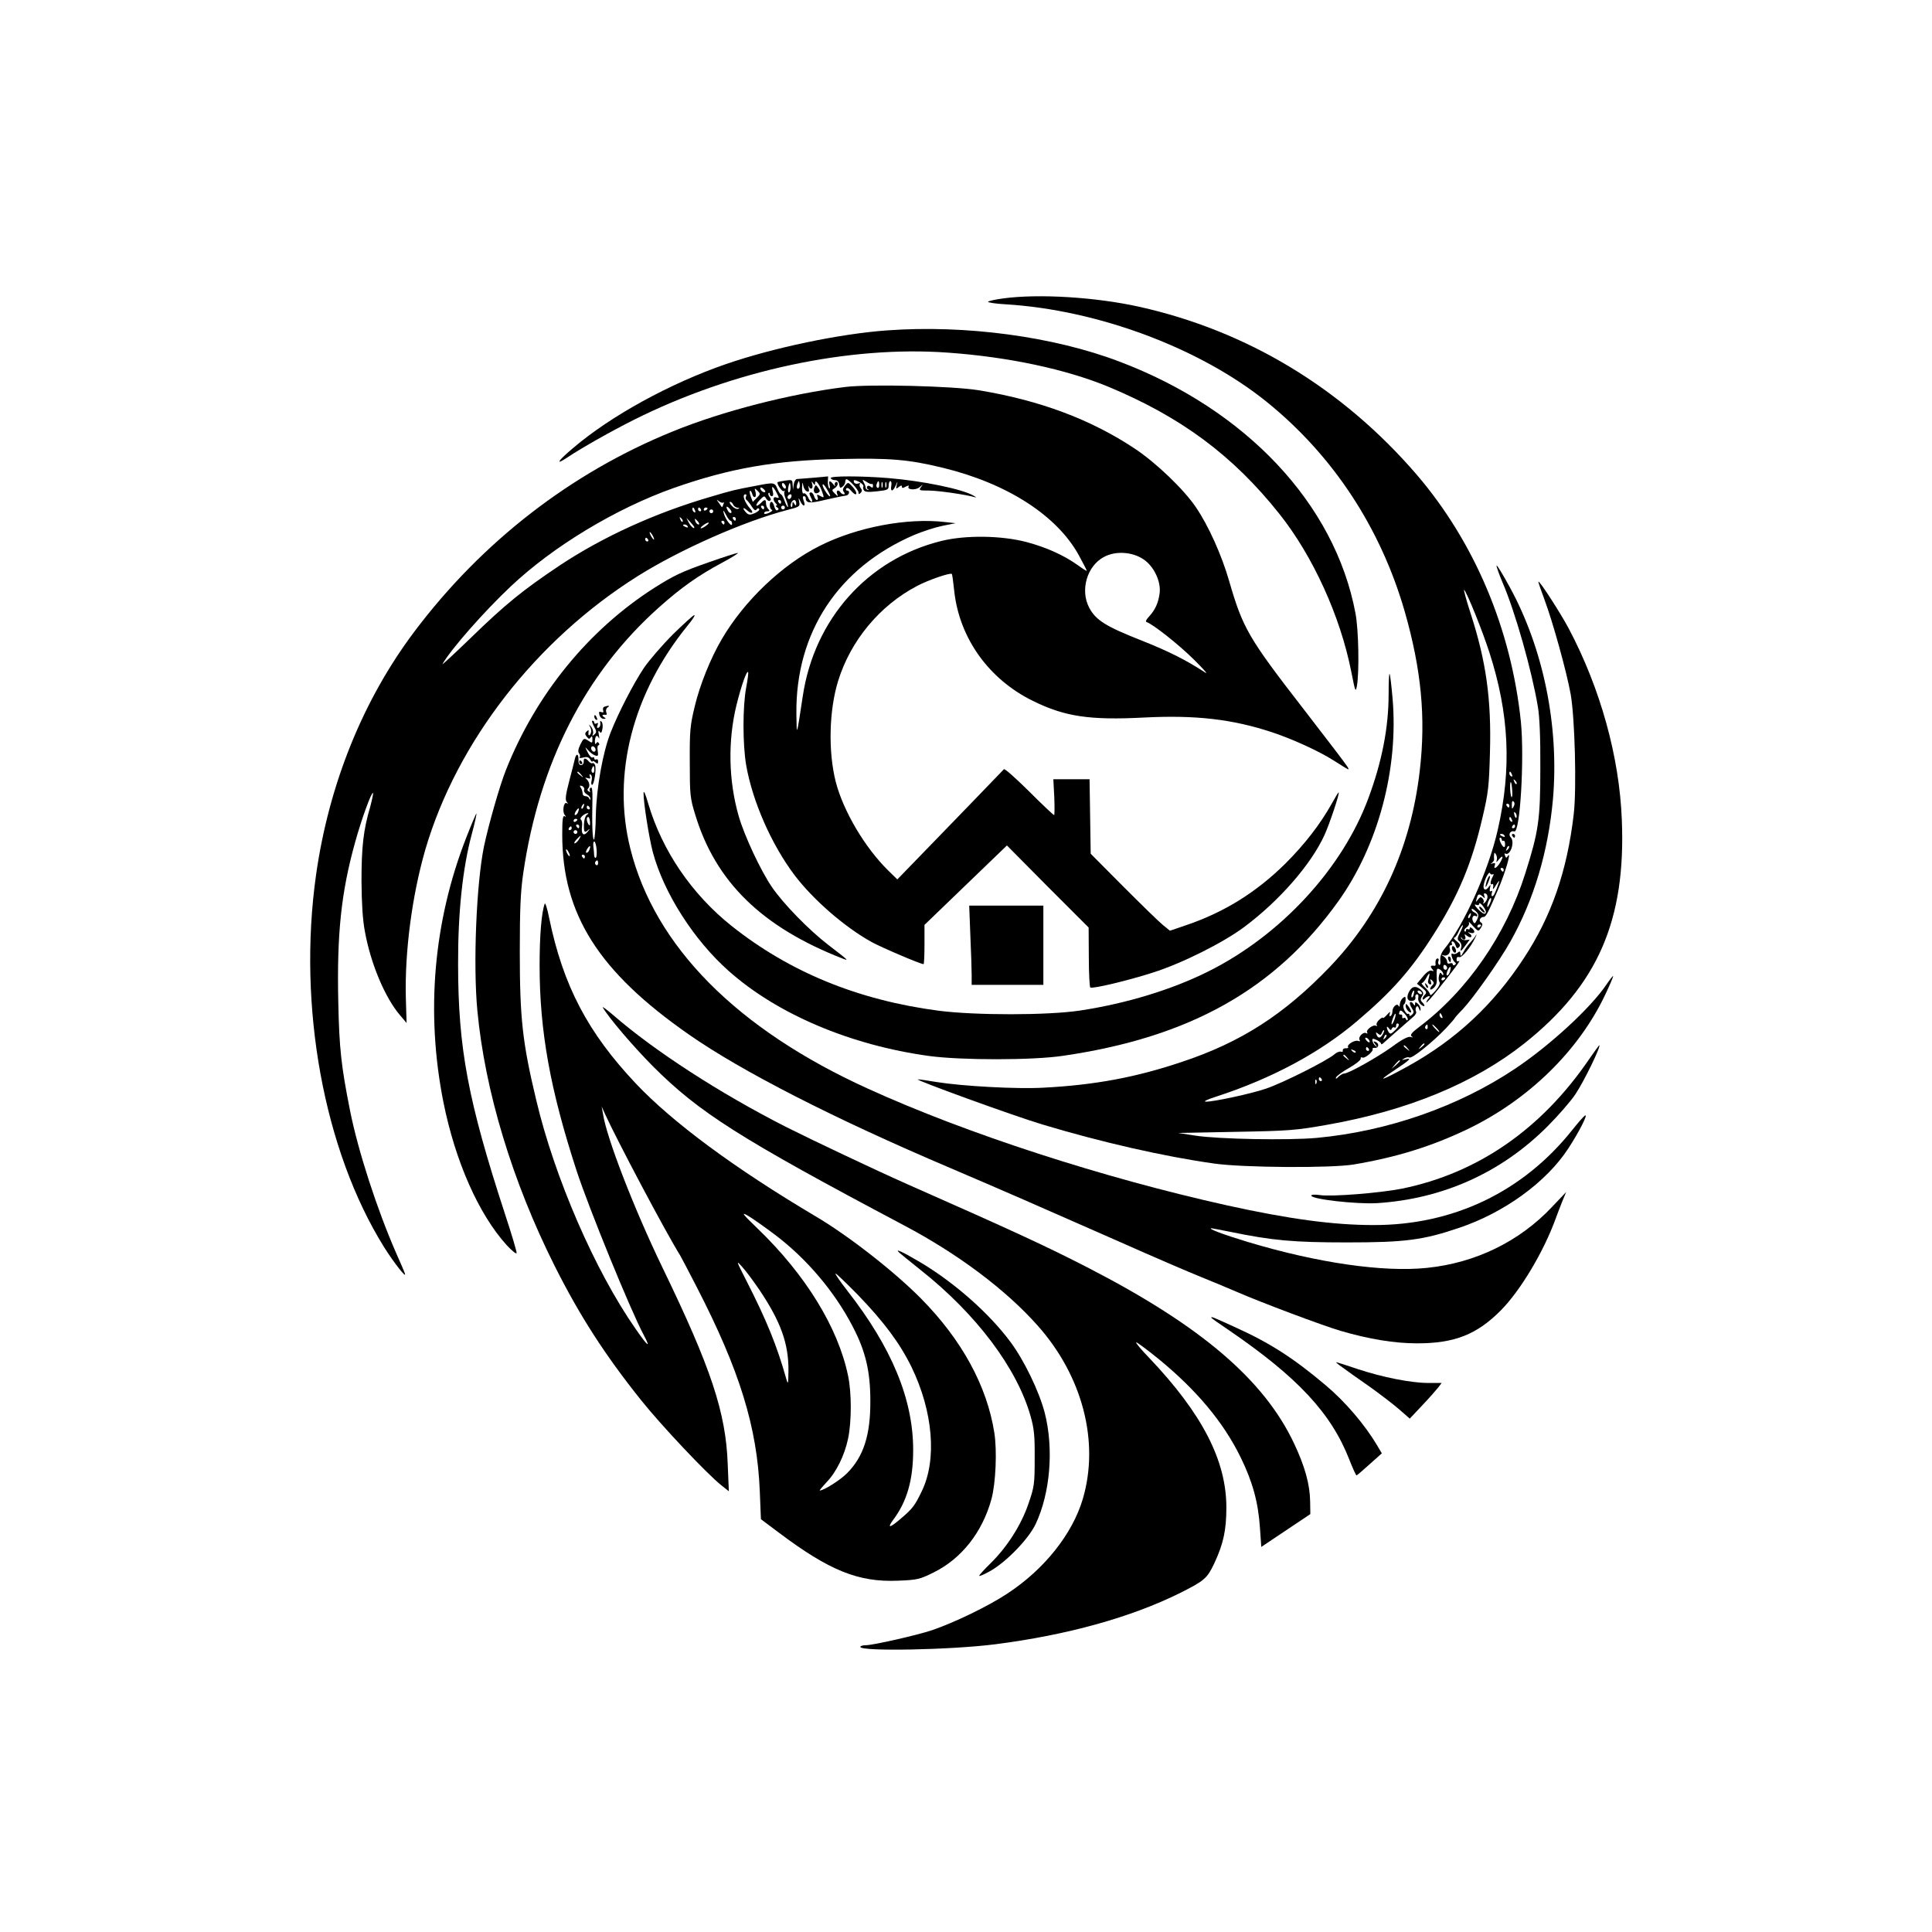 <?xml version="1.0" standalone="no"?>
<!DOCTYPE svg PUBLIC "-//W3C//DTD SVG 20010904//EN"
 "http://www.w3.org/TR/2001/REC-SVG-20010904/DTD/svg10.dtd">
<svg version="1.0" xmlns="http://www.w3.org/2000/svg"
 width="1024pt" height="1024pt" viewBox="0 0 1024 1024"
 preserveAspectRatio="xMidYMid meet">

<g transform="translate(0,1024) scale(0.1,-0.1)"
fill="#000000" stroke="none">
<path d="M5315 8658 c-38 -5 -74 -13 -78 -17 -4 -4 38 -11 95 -14 488 -30
1029 -232 1383 -518 350 -283 602 -666 730 -1109 88 -307 113 -563 80 -845
-47 -408 -207 -757 -475 -1038 -242 -253 -473 -402 -788 -506 -244 -82 -462
-122 -732 -136 -140 -8 -430 8 -566 30 -49 8 -93 15 -99 14 -24 0 506 -193
660 -239 312 -94 646 -170 910 -207 154 -22 620 -25 740 -5 226 38 413 96 603
187 322 155 588 414 729 711 24 50 43 95 43 100 0 5 -16 -16 -36 -45 -83 -123
-299 -322 -483 -445 -300 -201 -676 -332 -1051 -367 -153 -14 -521 -7 -645 12
l-90 14 305 6 c281 5 319 8 482 37 428 75 782 221 1048 432 388 309 538 651
516 1185 -13 335 -114 697 -281 1013 -43 81 -155 255 -161 249 -2 -1 13 -44
32 -95 44 -118 117 -380 139 -502 22 -125 32 -500 16 -636 -35 -301 -118 -540
-264 -762 -162 -248 -360 -432 -614 -573 -144 -79 -173 -88 -70 -20 79 52 94
67 55 56 -20 -5 -21 -4 -5 5 9 6 22 8 27 5 13 -8 124 82 193 154 26 28 47 52
47 54 0 2 19 24 43 48 56 60 193 253 252 358 125 222 201 478 226 756 33 386
-50 796 -229 1123 -37 68 -68 119 -70 114 -1 -5 13 -45 32 -90 67 -155 155
-467 187 -658 9 -51 14 -165 13 -324 0 -274 -9 -336 -80 -560 -102 -324 -307
-621 -562 -813 -40 -30 -50 -43 -40 -50 9 -6 8 -7 -5 -3 -13 4 -45 -12 -100
-53 -83 -59 -230 -141 -253 -141 -7 0 -20 -8 -30 -17 -11 -12 -16 -13 -13 -4
3 8 34 31 70 51 35 20 63 43 61 49 -1 7 2 9 8 6 13 -8 62 34 55 45 -3 4 3 7
13 6 21 -1 23 25 2 32 -13 5 -13 3 0 -14 11 -15 11 -16 0 -7 -8 7 -15 19 -16
27 -2 12 3 13 22 4 13 -6 24 -15 24 -20 0 -5 6 -3 13 4 12 11 50 45 159 140
11 9 17 22 13 27 -3 6 -3 16 1 23 5 8 10 6 15 -8 6 -15 8 -15 8 -3 1 9 -6 22
-14 29 -12 10 -15 10 -15 -1 0 -11 -2 -11 -10 1 -5 8 -12 11 -16 8 -4 -4 0
-18 8 -30 13 -20 13 -25 2 -36 -9 -8 -14 -9 -14 -2 0 6 -3 9 -8 6 -4 -2 -12 7
-19 20 -6 14 -7 26 -2 30 5 3 9 14 9 26 0 17 -2 18 -15 8 -8 -7 -15 -22 -16
-34 0 -11 -3 -15 -6 -8 -7 18 -33 -4 -33 -29 0 -10 -4 -21 -10 -24 -6 -4 -7 1
-4 12 4 14 1 12 -15 -6 -12 -13 -21 -20 -21 -16 0 5 -9 0 -20 -10 -11 -10 -17
-22 -13 -28 3 -5 2 -7 -4 -4 -14 9 -55 -22 -47 -35 4 -7 2 -8 -5 -4 -15 9 -44
-20 -35 -36 5 -7 2 -9 -8 -5 -18 6 -61 -20 -53 -33 3 -4 -3 -7 -13 -6 -9 0
-16 -4 -15 -11 2 -7 -3 -10 -10 -7 -7 2 -22 -3 -33 -13 -38 -34 -277 -154
-364 -183 -78 -27 -279 -70 -318 -69 -17 0 4 11 58 28 291 95 547 232 743 399
184 156 287 272 407 462 130 204 201 374 257 615 32 136 35 168 40 347 8 281
-20 482 -102 735 -24 74 -39 131 -35 127 16 -16 97 -217 134 -332 105 -325
119 -615 44 -942 -49 -215 -177 -501 -285 -633 -15 -19 -21 -38 -19 -57 2 -17
-1 -27 -6 -24 -5 3 -7 12 -4 20 3 8 1 14 -4 14 -9 0 -14 -14 -11 -32 0 -5 -2
-7 -7 -7 -19 3 -23 -2 -12 -16 11 -13 10 -14 -2 -10 -10 4 -27 -7 -47 -32
l-31 -37 28 -22 c22 -18 25 -25 15 -35 -7 -7 -13 -18 -13 -23 0 -6 5 -5 12 2
7 7 16 12 22 12 6 0 5 -5 -2 -12 -7 -7 -12 -16 -12 -21 0 -5 28 26 63 70 88
110 123 158 109 149 -7 -4 -12 -1 -12 9 0 11 5 15 14 12 14 -5 61 52 85 103
10 21 9 22 -1 6 -7 -11 -21 -27 -30 -37 -9 -10 -24 -30 -32 -46 -12 -22 -15
-24 -16 -9 0 15 -3 16 -15 6 -8 -6 -19 -9 -26 -5 -14 9 -1 -37 13 -46 6 -4 6
-9 -1 -13 -6 -4 -11 -3 -11 3 0 6 -7 8 -15 5 -9 -4 -15 0 -15 9 0 9 -8 21 -17
27 -16 10 -16 11 -1 6 21 -6 40 16 32 38 -3 9 -1 16 6 16 6 0 8 5 5 10 -3 6
-2 10 4 10 5 0 13 -9 16 -21 5 -16 10 -18 18 -9 9 9 6 16 -12 31 -13 10 -19
19 -13 19 5 0 15 14 22 30 7 17 17 33 22 36 5 3 0 -12 -11 -34 -18 -35 -19
-42 -5 -52 8 -8 12 -21 9 -31 -9 -27 -2 -24 23 11 l22 30 -21 -3 c-12 -1 -23
4 -25 11 -1 7 0 8 3 2 8 -17 26 -11 19 6 -5 14 -4 15 9 4 9 -7 19 -10 22 -6 4
4 1 12 -7 17 -13 9 -12 10 2 5 23 -7 30 6 12 22 -9 8 -14 9 -14 2 0 -6 -4 -8
-10 -5 -5 3 -10 1 -10 -6 0 -7 -3 -9 -7 -5 -5 4 0 14 11 21 11 8 15 19 11 27
-5 7 5 -1 21 -19 29 -31 30 -32 43 -11 10 16 10 22 1 28 -15 9 -5 30 14 30 12
0 25 26 76 145 38 88 74 212 51 177 -7 -11 -9 -10 -14 3 -4 9 -3 14 1 11 26
-16 53 62 29 86 -15 15 -1 38 19 31 31 -10 54 388 35 581 -51 492 -246 953
-553 1311 -393 456 -896 761 -1470 889 -230 51 -532 70 -723 44z m2699 -2524
c3 -8 2 -12 -4 -9 -6 3 -10 10 -10 16 0 14 7 11 14 -7z m24 -49 c-3 -3 -9 2
-12 12 -6 14 -5 15 5 6 7 -7 10 -15 7 -18z m-23 -35 c2 -23 0 -38 -4 -35 -3 4
-6 24 -7 46 -1 51 8 42 11 -11z m7 -86 c-8 -14 -9 -13 -9 10 0 18 3 24 9 18 7
-7 7 -16 0 -28z m-22 6 c0 -5 -2 -10 -4 -10 -3 0 -8 5 -11 10 -3 6 -1 10 4 10
6 0 11 -4 11 -10z m38 -61 c-3 -8 -7 -3 -11 10 -4 17 -3 21 5 13 5 -5 8 -16 6
-23z m-24 -15 c3 -8 2 -12 -4 -9 -6 3 -10 10 -10 16 0 14 7 11 14 -7z m16 -34
c0 -5 -5 -10 -11 -10 -5 0 -7 5 -4 10 3 6 8 10 11 10 2 0 4 -4 4 -10z m-55
-50 c3 -6 -1 -7 -9 -4 -18 7 -21 14 -7 14 6 0 13 -4 16 -10z m-15 -21 c0 -5 4
-8 8 -5 4 2 9 -4 9 -15 2 -27 -10 -24 -24 6 -6 14 -7 25 -2 25 5 0 9 -5 9 -11z
m31 -52 c-10 -9 -11 -8 -5 6 3 10 9 15 12 12 3 -3 0 -11 -7 -18z m-58 -56 c-4
-13 -2 -13 10 2 22 27 28 20 9 -13 -17 -30 -39 -42 -29 -16 4 11 1 13 -11 10
-13 -4 -14 -3 -4 3 7 6 12 14 11 19 -1 5 -1 16 0 24 1 13 3 13 10 1 5 -8 7
-21 4 -30z m37 -51 c0 -5 -2 -10 -4 -10 -3 0 -8 5 -11 10 -3 6 -1 10 4 10 6 0
11 -4 11 -10z m-58 -24 c6 4 6 -2 -1 -14 -13 -25 -14 -45 -2 -38 5 4 7 -4 5
-16 -4 -17 1 -13 16 12 12 19 18 26 15 15 -19 -57 -28 -75 -36 -75 -4 0 -5 7
-2 17 4 10 2 14 -4 10 -7 -5 -9 1 -6 15 5 22 5 22 -9 4 -15 -20 -29 -11 -24
15 6 32 29 73 33 61 3 -6 9 -9 15 -6z m-29 -127 c-3 -11 -10 -22 -17 -26 -6
-3 -8 -3 -4 2 4 4 3 14 -3 22 -10 11 -14 10 -25 -4 -12 -16 -13 -16 -7 5 6 25
13 27 32 10 11 -11 13 -10 8 4 -4 12 -2 15 7 12 8 -3 12 -14 9 -25z m15 -24
c-6 -14 -13 -24 -14 -22 -6 6 9 47 17 47 5 0 3 -11 -3 -25z m-25 -56 c-6 -6
-20 3 -39 22 -18 19 -22 28 -11 24 10 -5 17 -2 17 5 0 7 10 1 21 -14 13 -17
18 -31 12 -37z m-44 -33 c-11 -22 -14 -24 -21 -11 -10 17 -1 38 13 30 5 -4 9
-2 9 3 0 6 -7 12 -15 16 -8 3 -15 10 -15 16 0 6 9 2 20 -8 18 -17 19 -23 9
-46z m-36 19 c-3 -9 -8 -14 -10 -11 -3 3 -2 9 2 15 9 16 15 13 8 -4z m57 -49
c0 -3 -4 -8 -10 -11 -5 -3 -10 -1 -10 4 0 6 5 11 10 11 6 0 10 -2 10 -4z
m-180 -227 c0 -5 -4 -9 -10 -9 -5 0 -10 7 -10 16 0 8 5 12 10 9 6 -3 10 -10
10 -16z m15 -18 c-3 -12 -10 -21 -15 -21 -5 0 -4 11 2 25 13 29 23 26 13 -4z
m-35 -15 c0 -7 -4 -6 -9 2 -6 10 -10 8 -14 -9 -3 -13 -2 -28 2 -33 6 -7 -2
-25 -20 -46 -16 -19 -29 -29 -29 -22 0 7 -12 24 -26 37 -15 14 -23 25 -17 25
5 0 17 15 26 33 16 28 17 21 6 -22 -2 -7 2 -16 9 -18 8 -3 10 1 6 14 -6 15 -4
16 7 6 10 -10 10 -16 1 -25 -20 -20 -13 -32 7 -14 14 13 18 28 16 54 -1 20 -1
41 2 45 6 10 33 -12 33 -27z m10 -20 c0 -3 -4 -8 -10 -11 -5 -3 -10 -1 -10 4
0 6 5 11 10 11 6 0 10 -2 10 -4z m-199 -221 c-2 -5 -6 -4 -9 3 -2 7 -8 10 -13
6 -5 -3 -8 0 -7 8 2 7 -2 12 -9 11 -7 -2 -10 4 -6 12 4 13 9 12 27 -7 12 -13
20 -27 17 -33z m-70 1 c-14 -36 -22 -33 -9 5 6 16 12 28 14 26 3 -2 0 -16 -5
-31z m253 18 c3 -8 2 -12 -4 -9 -6 3 -10 10 -10 16 0 14 7 11 14 -7z m-248
-73 c-23 -22 -28 -24 -36 -11 -13 21 -12 39 1 20 8 -11 12 -12 16 -2 2 6 9 10
14 6 5 -3 9 2 9 11 0 9 5 13 11 9 7 -4 2 -16 -15 -33z m171 14 c0 -8 -4 -12
-9 -9 -5 3 -6 10 -3 15 9 13 12 11 12 -6z m48 -5 c10 -11 16 -20 13 -20 -3 0
-13 9 -23 20 -10 11 -16 20 -13 20 3 0 13 -9 23 -20z m-285 -30 c-13 -24 -26
-26 -34 -4 -5 14 -4 15 8 5 11 -9 15 -8 20 4 3 8 8 15 11 15 3 0 1 -9 -5 -20z
m11 -23 c-10 -9 -11 -8 -5 6 3 10 9 15 12 12 3 -3 0 -11 -7 -18z m-86 -8 c11
-16 1 -19 -13 -3 -7 8 -8 14 -3 14 5 0 13 -5 16 -11z m295 -23 c0 -2 -8 -10
-17 -17 -16 -13 -17 -12 -4 4 13 16 21 21 21 13z m-89 -23 c13 -16 12 -17 -3
-4 -10 7 -18 15 -18 17 0 8 8 3 21 -13z m-206 -3 c3 -5 1 -10 -4 -10 -6 0 -11
5 -11 10 0 6 2 10 4 10 3 0 8 -4 11 -10z m-70 -18 c-3 -3 -11 0 -18 7 -9 10
-8 11 6 5 10 -3 15 -9 12 -12z m-44 -29 c13 -16 12 -17 -3 -4 -10 7 -18 15
-18 17 0 8 8 3 21 -13z m279 -16 c0 -2 -10 -12 -22 -23 l-23 -19 19 23 c18 21
26 27 26 19z m-415 -97 c3 -5 1 -10 -4 -10 -6 0 -11 5 -11 10 0 6 2 10 4 10 3
0 8 -4 11 -10z m-28 -22 c-3 -8 -6 -5 -6 6 -1 11 2 17 5 13 3 -3 4 -12 1 -19z"/>
<path d="M7885 5583 c-5 -10 -9 -27 -11 -38 -1 -11 4 -5 12 14 8 18 13 35 11
38 -3 2 -8 -4 -12 -14z"/>
<path d="M7840 5432 c0 -5 7 -15 15 -22 8 -7 15 -9 15 -6 0 4 -7 14 -15 22 -8
9 -15 11 -15 6z"/>
<path d="M7556 5017 c3 -10 9 -15 12 -12 3 3 0 11 -7 18 -10 9 -11 8 -5 -6z"/>
<path d="M4703 8489 c-252 -18 -604 -92 -856 -179 -298 -103 -611 -275 -811
-446 -84 -71 -95 -93 -25 -46 70 47 233 139 349 197 523 262 1139 394 1664
356 322 -23 626 -88 851 -181 386 -161 660 -364 907 -675 177 -223 322 -541
380 -835 21 -107 23 -112 30 -75 13 74 9 300 -8 386 -109 578 -580 1079 -1252
1333 -350 133 -815 195 -1229 165z"/>
<path d="M4480 8189 c-291 -36 -651 -128 -915 -236 -539 -219 -1011 -585
-1369 -1061 -273 -363 -453 -810 -521 -1290 -98 -695 41 -1458 360 -1971 52
-83 122 -172 111 -141 -2 8 -24 58 -47 110 -100 229 -201 538 -244 755 -46
232 -57 326 -62 573 -8 360 15 582 89 847 33 120 87 269 95 262 2 -3 -5 -36
-15 -74 -36 -122 -46 -212 -46 -393 1 -118 6 -205 18 -267 31 -172 108 -354
188 -446 l33 -39 -4 134 c-6 246 33 541 103 784 167 571 587 1112 1127 1451
223 140 562 290 792 350 64 16 68 19 63 43 -5 25 -5 25 6 3 15 -31 30 -29 18
2 -6 16 -6 25 0 25 6 0 10 -3 10 -7 1 -31 18 -33 105 -12 48 11 96 21 107 22
19 1 26 27 7 27 -5 0 -7 5 -4 10 4 7 14 3 25 -10 9 -11 20 -20 24 -20 11 0 2
22 -19 44 -20 21 -20 21 -37 1 -11 -14 -13 -24 -6 -32 7 -9 7 -13 0 -13 -6 0
-14 5 -17 10 -11 17 -25 11 -18 -7 6 -16 5 -16 -12 1 -17 17 -17 19 -2 28 9 5
17 16 17 24 0 8 -5 12 -10 9 -6 -4 -8 -12 -4 -18 3 -7 -1 -4 -9 6 -19 23 -26
21 -20 -5 3 -13 2 -20 -2 -16 -4 4 -8 20 -7 36 l1 27 -77 -7 c-42 -3 -82 -7
-89 -7 -6 -1 -14 -13 -16 -28 l-4 -28 -2 27 c-1 25 -3 26 -38 21 -21 -3 -39
-7 -41 -8 -8 -7 23 -53 32 -48 6 3 8 3 4 -2 -4 -4 -1 -23 8 -43 8 -19 12 -37
10 -39 -2 -3 -10 12 -17 31 -7 20 -16 36 -20 36 -4 0 -12 14 -19 30 -14 34
-18 34 -115 15 -112 -21 -124 -24 -235 -57 -294 -85 -575 -213 -805 -366 -194
-130 -285 -203 -474 -387 -85 -82 -151 -143 -146 -135 45 79 219 277 360 410
226 214 559 415 867 524 296 104 536 146 876 153 271 6 367 -2 552 -47 339
-83 602 -252 718 -463 23 -42 42 -79 42 -82 0 -3 -22 11 -48 30 -75 53 -166
94 -271 122 -133 35 -325 38 -455 5 -388 -97 -670 -414 -731 -821 -34 -223
-32 -217 -34 -95 -5 432 222 776 625 949 43 18 110 40 149 48 l70 14 -55 6
c-200 24 -469 -27 -665 -126 -200 -100 -400 -291 -519 -494 -60 -102 -117
-244 -144 -358 -24 -99 -27 -129 -26 -295 0 -172 2 -191 28 -275 108 -359 355
-600 786 -767 30 -11 28 -9 -80 74 -103 79 -240 220 -299 307 -60 88 -145 270
-175 373 -55 190 -59 402 -12 593 25 100 53 181 61 173 3 -2 -2 -39 -10 -82
-19 -101 -19 -300 0 -412 34 -193 134 -420 256 -582 100 -132 268 -277 409
-355 55 -30 259 -117 275 -117 3 0 5 47 5 104 l0 104 218 210 219 211 216
-218 217 -217 1 -157 c0 -86 4 -159 8 -161 12 -8 204 38 331 79 155 49 374
159 485 242 185 138 354 331 425 487 26 56 83 226 75 226 -2 0 -18 -26 -35
-57 -63 -113 -146 -219 -247 -320 -155 -153 -325 -259 -530 -328 l-82 -28 -38
31 c-21 17 -115 109 -210 204 l-172 173 -3 197 -3 198 -96 0 -96 0 5 -95 c2
-52 2 -95 -1 -95 -4 0 -64 57 -133 126 -70 69 -129 122 -133 117 -4 -4 -88
-91 -186 -193 -99 -102 -225 -232 -279 -288 l-100 -103 -49 48 c-123 121 -237
314 -277 468 -41 160 -36 379 12 535 66 214 220 400 418 504 60 32 177 72 185
64 2 -1 8 -44 13 -93 28 -249 184 -466 417 -580 168 -83 300 -103 589 -88 274
14 469 -9 678 -78 109 -36 251 -101 329 -151 86 -54 82 -53 71 -32 -6 11 -109
146 -229 301 -297 383 -325 432 -398 683 -40 139 -110 294 -176 391 -63 94
-211 236 -324 311 -233 155 -505 257 -830 310 -138 22 -576 33 -705 17z m-244
-536 c-11 -11 -17 4 -9 23 7 18 8 18 11 1 2 -10 1 -21 -2 -24z m40 -17 c12 -5
14 -1 10 17 -3 12 -3 16 0 10 10 -22 26 -14 19 10 -5 17 -4 19 4 7 9 -13 11
-13 11 0 0 23 25 -8 38 -48 11 -31 10 -32 -10 -21 -18 10 -20 9 -15 -5 4 -9 2
-16 -3 -16 -5 0 -12 9 -15 20 -3 11 -11 20 -16 20 -12 0 -11 -7 1 -31 6 -10 7
-19 2 -19 -5 0 -14 12 -20 26 -7 14 -17 22 -22 19 -6 -4 -9 9 -9 32 2 29 3 31
6 11 2 -14 11 -29 19 -32z m-112 29 c3 -8 1 -15 -3 -15 -5 0 -11 7 -15 15 -3
8 -1 15 3 15 5 0 11 -7 15 -15z m26 -10 c0 -14 -4 -25 -9 -25 -4 0 -6 11 -3
25 2 14 6 25 8 25 2 0 4 -11 4 -25z m210 -43 c-1 -15 -40 41 -40 57 0 9 8 3
20 -17 11 -18 20 -36 20 -40z m-344 21 c-7 -7 -26 7 -26 19 0 6 6 6 15 -2 9
-7 13 -15 11 -17z m60 -4 c15 -29 15 -31 0 -26 -19 8 -22 -13 -4 -31 7 -7 8
-12 3 -12 -6 0 -4 -4 4 -9 9 -6 10 -11 2 -15 -6 -4 -13 4 -17 19 -3 14 -10 25
-15 25 -13 0 -11 -38 2 -42 6 -2 0 -9 -15 -16 -15 -7 -26 -8 -26 -2 0 6 8 10
17 10 13 0 14 3 5 12 -7 7 -12 20 -12 30 0 22 -7 23 -26 3 -28 -27 -35 -16 -9
13 24 25 27 26 36 9 6 -9 15 -15 20 -11 6 4 6 11 -2 20 -6 8 -9 17 -5 21 3 3
6 1 6 -5 0 -7 5 -12 11 -12 7 0 9 10 5 25 -9 34 0 31 20 -6z m-105 -28 l-21
-21 -10 26 c-6 15 -8 29 -5 32 3 4 8 -4 12 -16 3 -12 9 -19 15 -16 5 3 6 15 2
27 -6 21 -5 21 11 6 16 -16 16 -18 -4 -38z m-57 8 c-3 -6 -3 -14 2 -18 5 -3
18 -19 28 -35 13 -20 20 -25 26 -16 5 7 10 8 14 2 3 -5 -8 -15 -24 -22 -24
-10 -32 -10 -45 3 -22 23 -18 33 5 12 23 -21 38 -15 18 7 -32 35 -47 78 -27
78 5 0 7 -5 3 -11z m240 -4 c-4 -8 -10 -12 -15 -9 -11 6 -2 24 11 24 5 0 7 -7
4 -15z m-360 -28 c4 4 4 -1 0 -10 -3 -10 -7 -17 -8 -15 -1 2 -8 12 -16 23 -14
18 -13 19 1 8 9 -7 19 -10 23 -6z m306 3 c0 -5 -2 -10 -4 -10 -3 0 -8 5 -11
10 -3 6 -1 10 4 10 6 0 11 -4 11 -10z m80 -7 c0 -15 -2 -16 -10 -3 -8 13 -10
12 -10 -4 0 -11 -3 -17 -6 -13 -9 9 3 37 16 37 5 0 10 -8 10 -17z m-334 -8 c4
-8 14 -15 23 -16 11 0 12 -2 3 -6 -8 -3 -22 4 -33 16 -11 12 -15 21 -9 21 6 0
13 -7 16 -15z m-10 -43 c-4 -3 -11 0 -16 8 -15 24 -11 33 6 15 9 -9 13 -19 10
-23z m174 28 c0 -5 -2 -10 -4 -10 -3 0 -8 5 -11 10 -3 6 -1 10 4 10 6 0 11 -4
11 -10z m110 0 c0 -5 -4 -10 -10 -10 -5 0 -10 5 -10 10 0 6 5 10 10 10 6 0 10
-4 10 -10z m-476 -16 c3 -8 2 -12 -4 -9 -6 3 -10 10 -10 16 0 14 7 11 14 -7z
m31 6 c3 -5 1 -10 -4 -10 -6 0 -11 5 -11 10 0 6 2 10 4 10 3 0 8 -4 11 -10z
m35 6 c0 -3 -4 -8 -10 -11 -5 -3 -10 -1 -10 4 0 6 5 11 10 11 6 0 10 -2 10 -4z
m30 -16 c0 -5 -4 -10 -10 -10 -5 0 -10 5 -10 10 0 6 5 10 10 10 6 0 10 -4 10
-10z m92 -50 c4 0 8 -7 8 -16 0 -23 -35 22 -44 56 -5 19 -2 18 11 -7 9 -18 20
-33 25 -33z m-254 -5 c-3 -3 -9 2 -12 12 -6 14 -5 15 5 6 7 -7 10 -15 7 -18z
m282 15 c0 -5 -2 -10 -4 -10 -3 0 -8 5 -11 10 -3 6 -1 10 4 10 6 0 11 -4 11
-10z m-220 -45 c0 -12 -20 6 -31 28 l-11 22 21 -22 c11 -12 21 -25 21 -28z
m20 30 c7 -9 8 -15 2 -15 -5 0 -12 7 -16 15 -3 8 -4 15 -2 15 2 0 9 -7 16 -15z
m140 -5 c0 -5 -2 -10 -4 -10 -3 0 -8 5 -11 10 -3 6 -1 10 4 10 6 0 11 -4 11
-10z m-96 -15 c-10 -8 -23 -15 -28 -15 -6 0 -1 7 10 15 10 8 23 15 28 15 6 0
1 -7 -10 -15z m-99 -5 c3 -6 -1 -7 -9 -4 -18 7 -21 14 -7 14 6 0 13 -4 16 -10z
m-185 -50 c6 -11 8 -20 6 -20 -3 0 -10 9 -16 20 -6 11 -8 20 -6 20 3 0 10 -9
16 -20z m-25 -20 c3 -5 1 -10 -4 -10 -6 0 -11 5 -11 10 0 6 2 10 4 10 3 0 8
-4 11 -10z m2625 -104 c56 -37 95 -119 86 -182 -7 -51 -24 -88 -57 -123 -14
-15 -19 -26 -12 -28 35 -12 170 -119 248 -196 50 -49 79 -82 65 -73 -107 70
-198 115 -344 173 -185 73 -238 106 -273 172 -49 93 -12 221 78 269 61 33 149
28 209 -12z"/>
<path d="M4316 7655 c-8 -22 4 -37 22 -26 9 6 9 11 -1 25 -13 18 -14 18 -21 1z"/>
<path d="M4403 7706 c2 -6 12 -11 23 -11 12 0 20 -8 22 -23 3 -19 6 -21 18
-11 8 6 14 18 14 25 0 8 3 14 6 14 13 0 64 -56 64 -69 0 -11 3 -12 12 -3 8 8
8 15 0 25 -7 8 -8 18 -4 22 4 5 -1 6 -10 2 -9 -3 -19 0 -22 8 -3 10 0 12 12 8
24 -9 42 -24 38 -32 -3 -4 -1 -13 3 -20 6 -9 24 -10 70 -5 56 6 61 9 61 30 0
13 4 24 9 24 5 0 8 -11 5 -25 -6 -33 9 -32 24 3 10 24 11 24 5 2 -5 -22 -4
-23 11 -11 11 9 16 10 16 2 0 -9 5 -9 21 0 12 6 19 7 15 1 -11 -18 38 -22 58
-4 20 16 20 16 7 0 -12 -17 -9 -18 41 -18 51 0 200 -22 244 -35 11 -4 8 0 -6
8 -60 35 -269 78 -450 93 -147 12 -311 12 -307 0z m219 -31 c2 3 5 -2 5 -10 0
-11 -4 -12 -13 -4 -8 6 -14 6 -18 0 -3 -5 -1 -12 4 -14 7 -4 6 -5 0 -4 -7 2
-12 7 -12 12 0 6 -4 18 -10 28 -9 17 -8 17 15 3 13 -9 26 -14 29 -11z m38 -6
c0 -11 -4 -18 -10 -14 -5 3 -7 12 -3 20 7 21 13 19 13 -6z m17 -11 c-3 -7 -5
-2 -5 12 0 14 2 19 5 13 2 -7 2 -19 0 -25z m20 0 c-3 -7 -5 -2 -5 12 0 14 2
19 5 13 2 -7 2 -19 0 -25z"/>
<path d="M3760 7261 c-149 -52 -188 -71 -294 -138 -348 -223 -625 -563 -784
-963 -33 -82 -93 -293 -117 -407 -40 -197 -58 -623 -35 -868 40 -428 186 -909
410 -1355 132 -263 266 -471 457 -710 106 -133 350 -392 427 -453 l39 -31 -6
145 c-10 272 -87 506 -345 1039 -150 310 -297 689 -316 816 l-7 39 18 -40 c61
-134 321 -626 398 -749 7 -12 46 -86 87 -166 228 -442 321 -743 335 -1083 l6
-149 96 -72 c266 -200 421 -263 630 -254 103 4 115 7 188 43 149 73 260 214
308 390 23 85 30 258 15 352 -39 248 -173 492 -387 709 -142 144 -385 334
-563 439 -425 252 -754 495 -949 701 -255 270 -386 519 -460 877 -10 51 -21
85 -24 77 -17 -47 -27 -168 -27 -326 0 -349 56 -659 196 -1089 64 -196 286
-740 355 -869 41 -77 23 -64 -43 32 -214 306 -429 801 -526 1212 -73 304 -87
434 -87 785 0 228 4 317 18 415 85 585 329 1063 721 1412 118 105 207 168 336
237 52 28 88 51 80 50 -8 0 -76 -22 -150 -48z m343 -3562 c171 -128 321 -305
417 -491 68 -130 93 -237 93 -393 1 -181 -36 -296 -124 -384 -36 -36 -123 -91
-144 -91 -3 0 13 19 35 43 52 53 96 142 115 232 19 90 19 244 0 333 -53 256
-225 535 -479 780 -79 76 -89 89 -56 71 23 -13 87 -58 143 -100z m-79 -294
c115 -171 156 -287 155 -430 -1 -71 -2 -76 -11 -45 -51 181 -106 314 -211 520
-56 110 -57 113 -23 75 20 -22 60 -76 90 -120z m522 -27 c139 -144 223 -257
285 -383 115 -237 136 -493 54 -660 -37 -77 -49 -92 -114 -147 -55 -47 -70
-49 -38 -5 74 98 107 212 107 372 0 268 -113 542 -349 844 -39 50 -67 91 -62
91 4 0 57 -51 117 -112z"/>
<path d="M3567 6878 c-57 -57 -126 -137 -154 -178 -55 -82 -135 -237 -176
-341 -42 -106 -76 -296 -79 -441 -1 -71 -6 -128 -10 -128 -8 0 -11 81 -8 214
1 47 -2 66 -9 61 -6 -3 -8 -11 -5 -17 5 -7 2 -8 -5 -3 -9 5 -9 11 -3 17 11 11
5 38 -12 51 -7 5 -3 6 8 3 14 -5 17 -2 12 9 -3 10 -2 14 5 9 6 -3 8 -17 5 -30
-4 -13 -2 -24 2 -24 11 0 24 84 16 105 -3 8 -10 13 -14 10 -4 -3 -13 2 -20 10
-17 20 -28 19 -26 -2 0 -10 -6 -18 -14 -18 -10 0 -15 9 -14 28 1 33 -12 36
-19 5 -3 -13 -16 -66 -30 -118 -19 -73 -22 -98 -14 -109 9 -11 9 -13 1 -8 -16
10 -25 -44 -11 -62 9 -12 9 -13 0 -7 -10 5 -13 -16 -13 -97 0 -423 193 -727
671 -1060 279 -195 770 -446 1384 -707 295 -126 464 -200 895 -390 184 -82
380 -166 435 -188 55 -22 138 -57 185 -77 138 -60 458 -180 556 -209 151 -44
285 -66 405 -66 199 0 317 47 444 175 103 104 226 309 290 485 7 19 22 59 34
89 l22 53 -75 -79 c-172 -183 -406 -297 -663 -323 -231 -24 -579 26 -948 137
-129 39 -215 71 -194 73 4 0 49 -9 100 -19 224 -46 333 -56 619 -56 305 0 402
12 593 77 239 80 464 243 580 422 56 86 104 180 89 174 -5 -1 -37 -37 -71 -80
-261 -326 -630 -502 -1051 -501 -213 0 -448 32 -775 104 -654 145 -1381 380
-1905 619 -694 315 -1130 755 -1259 1272 -99 394 12 824 304 1183 25 30 41 55
35 55 -5 0 -56 -46 -113 -102z m-417 -719 c0 -11 -4 -18 -10 -14 -5 3 -7 12
-3 20 7 21 13 19 13 -6z m-69 -26 c13 -16 12 -17 -3 -4 -10 7 -18 15 -18 17 0
8 8 3 21 -13z m15 -79 c-3 -8 4 -18 14 -24 11 -6 20 -16 19 -23 0 -9 -2 -9 -6
1 -2 6 -11 12 -19 12 -8 0 -15 5 -15 10 -3 20 -4 25 -12 37 -6 9 -3 11 8 7 9
-4 14 -13 11 -20z m-3 -89 c-3 -9 -8 -14 -10 -11 -3 3 -2 9 2 15 9 16 15 13 8
-4z m32 -5 c3 -5 1 -10 -4 -10 -6 0 -11 5 -11 10 0 6 2 10 4 10 3 0 8 -4 11
-10z m-61 -24 c-3 -9 -10 -16 -15 -16 -5 0 -4 9 3 20 14 22 21 20 12 -4z m46
-15 c-8 -6 -14 -27 -15 -50 -1 -44 3 -48 25 -28 8 6 6 2 -5 -11 -22 -27 -36
-14 -30 30 2 15 -1 30 -6 34 -11 6 18 33 36 34 6 0 3 -4 -5 -9z m17 -38 c1
-19 -1 -22 -8 -12 -11 17 -12 39 -1 39 4 0 8 -12 9 -27z m-67 13 c0 -3 -4 -8
-10 -11 -5 -3 -10 -1 -10 4 0 6 5 11 10 11 6 0 10 -2 10 -4z m10 -36 c0 -5 -2
-10 -4 -10 -3 0 -8 5 -11 10 -3 6 -1 10 4 10 6 0 11 -4 11 -10z m-40 -10 c0
-5 -5 -10 -11 -10 -5 0 -7 5 -4 10 3 6 8 10 11 10 2 0 4 -4 4 -10z m30 -20 c0
-5 -4 -10 -10 -10 -5 0 -10 5 -10 10 0 6 5 10 10 10 6 0 10 -4 10 -10z m8 -40
c-7 -11 -17 -20 -22 -20 -5 0 -1 9 9 20 10 11 20 20 22 20 2 0 -2 -9 -9 -20z
m94 -51 c2 -22 0 -43 -4 -45 -4 -3 -8 3 -9 13 0 10 -2 30 -4 46 -2 15 0 27 5
27 4 0 10 -18 12 -41z m-38 -3 c-3 -9 -10 -16 -15 -16 -5 0 -4 9 3 20 14 22
21 20 12 -4z m-104 -31 c0 -5 -5 -3 -10 5 -5 8 -10 20 -10 25 0 6 5 3 10 -5 5
-8 10 -19 10 -25z m80 -5 c0 -5 -2 -10 -4 -10 -3 0 -8 5 -11 10 -3 6 -1 10 4
10 6 0 11 -4 11 -10z m70 -36 c0 -8 -5 -12 -10 -9 -6 4 -8 11 -5 16 9 14 15
11 15 -7z"/>
<path d="M7360 6561 c0 -176 -35 -357 -107 -551 -138 -374 -465 -728 -851
-920 -193 -96 -433 -169 -677 -206 -171 -26 -557 -26 -750 -1 -427 56 -790
205 -1097 449 -211 168 -368 398 -442 648 -15 53 -25 74 -25 56 -1 -47 29
-236 49 -312 58 -217 218 -467 402 -630 257 -229 646 -394 1063 -451 171 -23
549 -23 709 1 673 98 1126 353 1460 820 210 294 319 699 287 1073 -6 70 -13
129 -16 131 -3 3 -5 -45 -5 -107z"/>
<path d="M3203 6494 c-7 -3 -9 -12 -6 -20 3 -10 0 -12 -10 -8 -12 4 -14 1 -10
-15 3 -12 13 -21 22 -21 14 0 14 2 1 10 -13 9 -7 14 12 11 4 0 5 6 1 15 -3 9
0 20 8 25 15 9 3 11 -18 3z"/>
<path d="M3150 6441 c0 -6 4 -13 10 -16 6 -3 7 1 4 9 -7 18 -14 21 -14 7z"/>
<path d="M3148 6390 c14 -25 15 -31 3 -42 -12 -11 -13 -10 -8 4 3 9 -1 24 -9
35 -14 17 -15 17 -5 -3 6 -12 6 -26 0 -35 -8 -13 -13 -5 -9 16 1 6 -4 5 -11
-2 -10 -10 -9 -15 1 -28 11 -13 15 -13 21 -3 6 9 9 6 9 -10 0 -21 -1 -22 -23
-7 -22 14 -24 13 -41 -21 -12 -25 -14 -40 -6 -48 5 -7 6 -16 2 -20 -4 -4 5 -5
20 -1 19 5 29 2 37 -12 6 -10 11 -14 11 -9 0 5 7 3 15 -4 12 -10 15 -9 15 4 0
10 -4 14 -10 11 -5 -3 -10 -1 -10 5 0 6 -4 9 -10 5 -5 -3 -16 9 -25 27 -16 32
-16 32 2 12 10 -12 26 -24 37 -28 16 -5 18 -2 14 24 -3 16 -1 30 4 30 5 0 6 5
2 11 -5 8 -9 7 -14 -1 -5 -8 -7 -3 -7 13 2 29 12 35 21 15 3 -7 3 1 0 17 -4
20 -3 26 4 17 7 -10 11 -7 15 15 3 15 1 33 -5 38 -6 7 -9 4 -6 -9 1 -10 -3
-21 -10 -23 -8 -3 -10 1 -5 13 4 12 3 15 -5 10 -7 -4 -12 -2 -12 3 0 6 -4 11
-10 11 -5 0 -1 -13 8 -30z m9 -124 c0 -8 -6 -12 -12 -10 -6 3 -12 11 -12 18 0
8 6 12 12 10 6 -3 12 -11 12 -18z"/>
<path d="M3070 6200 c0 -5 5 -10 11 -10 5 0 7 5 4 10 -3 6 -8 10 -11 10 -2 0
-4 -4 -4 -10z"/>
<path d="M2471 5800 c-174 -446 -215 -927 -121 -1401 63 -314 186 -593 335
-758 27 -29 51 -49 53 -43 2 6 -26 100 -62 209 -195 598 -248 876 -248 1323
-1 273 24 507 72 687 16 59 27 109 25 111 -1 2 -26 -56 -54 -128z"/>
<path d="M8015 5810 c3 -5 8 -10 11 -10 2 0 4 5 4 10 0 6 -5 10 -11 10 -5 0
-7 -4 -4 -10z"/>
<path d="M5143 5283 c4 -87 7 -182 7 -210 l0 -53 190 0 190 0 0 210 0 210
-197 0 -196 0 6 -157z"/>
<path d="M7697 5223 c-7 -11 10 -40 18 -31 4 4 3 14 -3 24 -5 9 -12 12 -15 7z"/>
<path d="M7676 5155 c4 -8 8 -15 10 -15 2 0 4 7 4 15 0 8 -4 15 -10 15 -5 0
-7 -7 -4 -15z"/>
<path d="M7472 4990 c-20 -32 -15 -57 11 -55 14 1 21 8 19 19 -2 9 2 16 9 16
6 0 9 -8 6 -19 -2 -11 3 -25 14 -35 21 -17 26 -7 7 12 -10 10 -10 17 -1 31 10
15 8 22 -6 35 -24 21 -44 20 -59 -4z m21 -20 c-3 -12 -8 -19 -11 -16 -5 6 5
36 12 36 2 0 2 -9 -1 -20z m42 10 c3 -5 2 -10 -4 -10 -5 0 -13 5 -16 10 -3 6
-2 10 4 10 5 0 13 -4 16 -10z"/>
<path d="M7450 4909 c0 -9 7 -22 15 -29 19 -16 19 0 0 26 -12 16 -14 16 -15 3z"/>
<path d="M3195 4900 c32 -55 159 -204 265 -311 246 -246 458 -381 1332 -844
284 -150 538 -340 706 -529 239 -267 331 -617 241 -921 -55 -186 -205 -374
-401 -502 -101 -67 -280 -153 -397 -193 -80 -27 -314 -80 -352 -80 -16 0 -29
-4 -29 -9 0 -25 481 -16 715 14 383 49 720 143 980 272 129 65 143 77 181 157
48 103 64 175 64 296 0 249 -128 497 -409 793 -41 42 -72 79 -69 82 2 3 56
-37 119 -88 201 -165 343 -334 435 -522 63 -129 93 -237 102 -374 l7 -100 130
87 130 87 -1 65 c-1 92 -28 188 -85 309 -159 337 -491 621 -1083 927 -231 119
-398 196 -966 447 -167 74 -505 234 -644 304 -350 178 -696 402 -915 592 -36
31 -61 49 -56 41z"/>
<path d="M8424 4628 c-253 -372 -591 -606 -993 -688 -115 -23 -375 -44 -437
-34 -26 4 -44 2 -44 -3 0 -19 237 -46 347 -40 349 22 659 161 904 406 58 58
125 135 148 170 45 66 140 261 127 261 -1 0 -25 -33 -52 -72z"/>
<path d="M4766 3601 c5 -5 56 -46 112 -91 296 -234 512 -521 584 -775 19 -67
23 -104 22 -225 0 -137 -2 -150 -33 -240 -38 -112 -112 -228 -200 -315 -34
-33 -61 -63 -61 -67 0 -4 26 7 58 25 84 47 203 169 241 249 78 165 97 401 48
591 -30 114 -109 277 -181 374 -113 152 -293 311 -472 419 -96 57 -146 81
-118 55z"/>
<path d="M6420 3256 c0 -2 42 -32 93 -66 364 -249 543 -440 639 -687 18 -46
35 -83 38 -83 3 1 34 27 69 59 l65 58 -26 44 c-65 109 -169 231 -273 318 -171
144 -295 224 -484 309 -114 52 -121 55 -121 48z"/>
<path d="M7116 2992 c21 -16 85 -61 141 -100 56 -40 128 -95 159 -122 l56 -49
65 69 c36 38 74 81 85 95 l19 25 -70 0 c-92 0 -243 30 -376 74 -59 20 -109 36
-113 36 -3 0 12 -13 34 -28z"/>
</g>
</svg>
